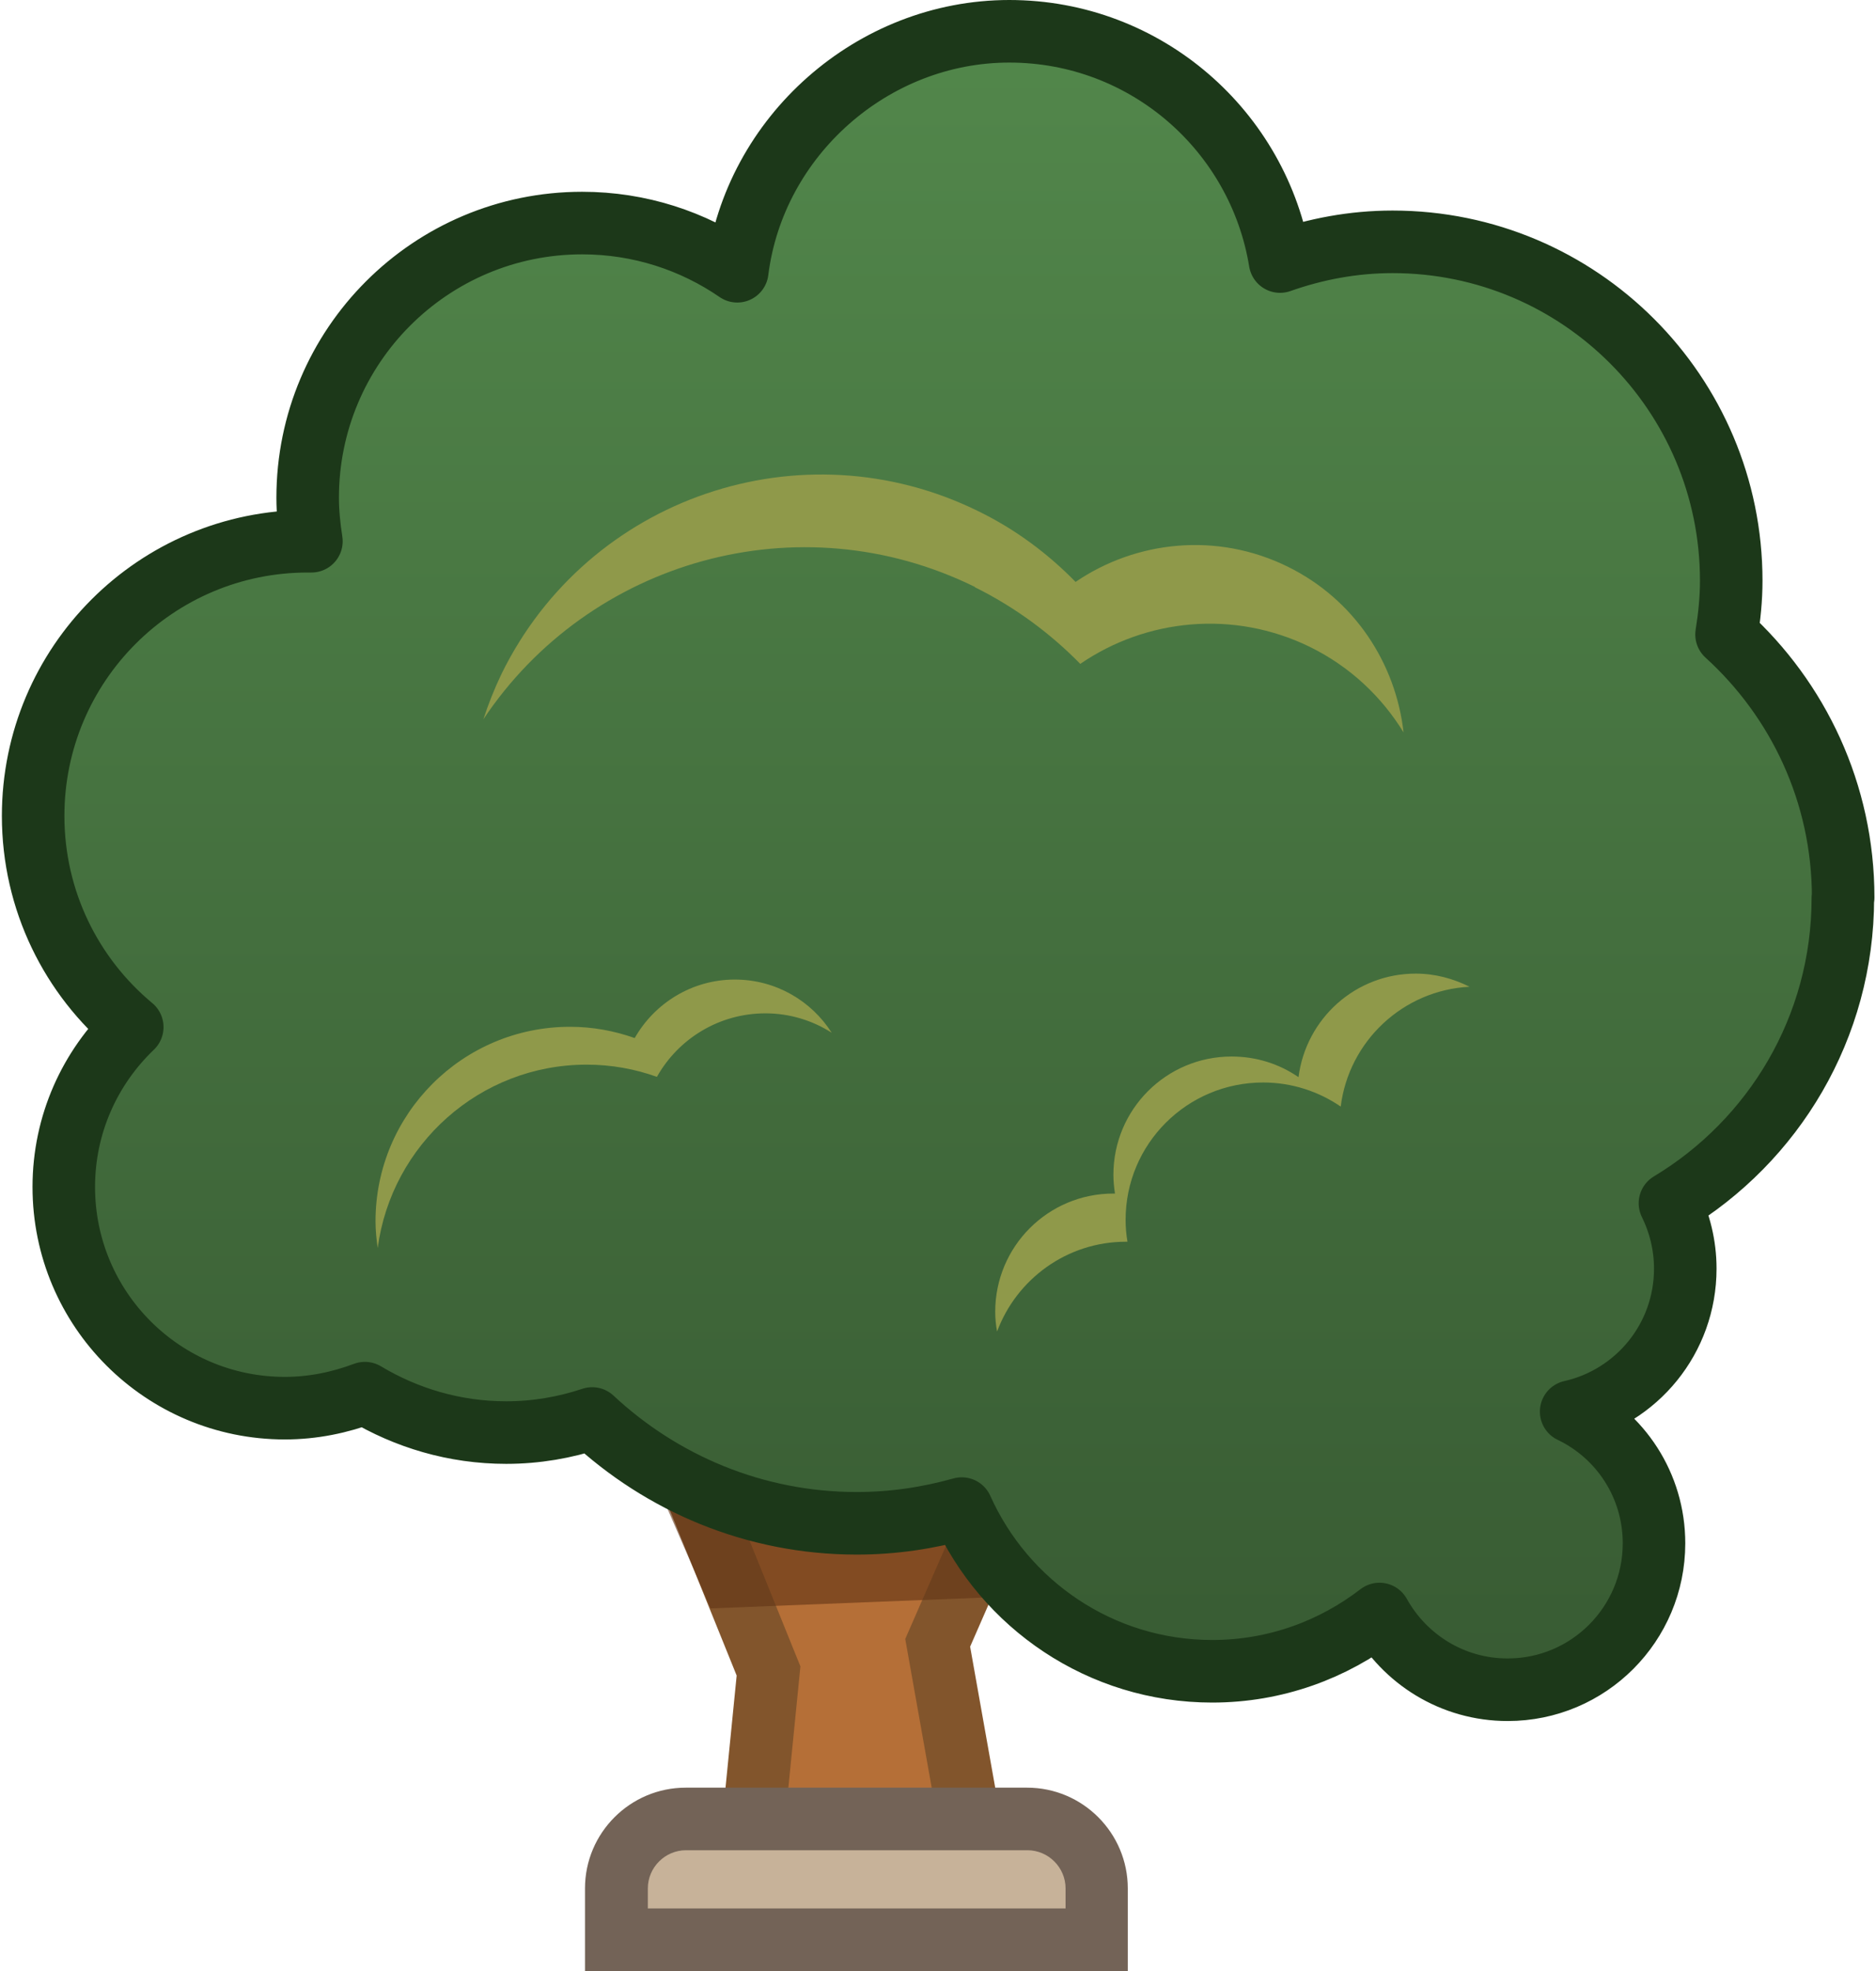 <svg xmlns="http://www.w3.org/2000/svg" width="60" height="63" viewBox="0 0 60 63" fill="none"><path d="M21.53 45.87L24.58 53.41L24.01 59.14H31.17L29.99 52.51L33.27 45.01L21.53 45.87Z" fill="#B56F37" stroke="#82552C" stroke-width="2" stroke-miterlimit="10"></path><g style="mix-blend-mode:multiply" opacity="0.6"><path d="M20.72 46.78L22.73 51.41L31.82 51.05L31.66 46.16L20.72 46.78Z" fill="#603314"></path></g><path d="M58.95 28.69C58.95 25.35 57.51 22.36 55.22 20.28C55.31 19.72 55.37 19.15 55.37 18.56C55.37 12.58 50.52 7.73 44.54 7.73C43.28 7.73 42.07 7.96 40.94 8.36C40.26 4.19 36.65 1 32.28 1C27.91 1 24.12 4.35 23.58 8.67C22.17 7.7 20.46 7.13 18.62 7.13C13.77 7.13 9.84 11.06 9.84 15.91C9.84 16.38 9.89 16.85 9.96 17.3C9.92 17.3 9.88 17.3 9.84 17.3C4.99 17.3 1.06 21.23 1.06 26.08C1.06 28.79 2.29 31.22 4.23 32.83C2.88 34.12 2.04 35.93 2.04 37.94C2.04 41.85 5.21 45.01 9.11 45.01C10.01 45.01 10.87 44.83 11.67 44.53C12.99 45.32 14.53 45.79 16.19 45.79C17.15 45.79 18.07 45.63 18.94 45.34C21.16 47.41 24.13 48.69 27.4 48.69C28.57 48.69 29.69 48.52 30.76 48.22C32.13 51.28 35.2 53.42 38.77 53.42C40.79 53.42 42.64 52.73 44.12 51.59C44.92 53.03 46.45 54.01 48.22 54.01C50.81 54.01 52.9 51.91 52.9 49.33C52.9 47.47 51.82 45.87 50.25 45.12C52.34 44.65 53.9 42.79 53.9 40.55C53.9 39.8 53.72 39.09 53.41 38.46C56.72 36.47 58.94 32.85 58.94 28.7L58.95 28.69Z" fill="url(#paint0_linear_2066_111)" stroke="#1C3819" stroke-width="2" stroke-linecap="round" stroke-linejoin="round"></path><path d="M31.18 18.77C32.47 19.41 33.6 20.25 34.55 21.22C36.65 19.78 39.45 19.48 41.9 20.68C43.18 21.31 44.19 22.27 44.89 23.41C44.64 21.2 43.32 19.16 41.18 18.11C38.92 17 36.34 17.28 34.4 18.6C33.52 17.7 32.48 16.92 31.29 16.34C25.64 13.56 18.81 15.89 16.04 21.54C15.81 22.02 15.62 22.5 15.46 22.99C18.85 17.91 25.55 15.99 31.18 18.76V18.77Z" fill="#8F994A"></path><path d="M18.77 34.03C19.56 34.03 20.31 34.17 21.01 34.42C21.69 33.21 22.99 32.39 24.48 32.39C25.26 32.39 25.99 32.62 26.6 33.01C25.95 31.99 24.81 31.31 23.5 31.31C22.13 31.31 20.93 32.07 20.3 33.18C19.65 32.95 18.96 32.82 18.23 32.82C14.8 32.82 12.01 35.6 12.01 39.04C12.01 39.33 12.04 39.61 12.08 39.89C12.52 36.59 15.34 34.03 18.76 34.03H18.77Z" fill="#8F994A"></path><path d="M19.72 62V60.36C19.72 59.14 20.71 58.14 21.94 58.14H32.87C34.09 58.14 35.09 59.14 35.09 60.36V62H19.73H19.72Z" fill="#C7B299"></path><path d="M32.86 59.14C33.53 59.14 34.08 59.69 34.08 60.36V61H20.72V60.36C20.72 59.69 21.27 59.14 21.94 59.14H32.87M32.86 57.14H21.93C20.16 57.14 18.71 58.58 18.71 60.36V63H36.07V60.36C36.07 58.59 34.63 57.14 32.85 57.14H32.86Z" fill="#736357"></path><path d="M36 39.69C36 39.69 36.04 39.69 36.06 39.69C36.02 39.46 36 39.23 36 38.99C36 36.56 37.97 34.6 40.4 34.6C41.32 34.6 42.18 34.89 42.88 35.37C43.14 33.28 44.87 31.65 47 31.54C46.48 31.28 45.9 31.12 45.28 31.12C43.35 31.12 41.77 32.56 41.53 34.43C40.92 34.01 40.19 33.77 39.39 33.77C37.3 33.77 35.61 35.46 35.61 37.55C35.61 37.75 35.63 37.95 35.66 38.15C35.64 38.15 35.63 38.15 35.61 38.15C33.52 38.15 31.83 39.84 31.83 41.93C31.83 42.14 31.85 42.35 31.89 42.56C32.51 40.89 34.12 39.69 36.01 39.69H36Z" fill="#8F994A"></path><defs><linearGradient id="paint0_linear_2066_111" x1="30" y1="1" x2="30" y2="54" gradientUnits="userSpaceOnUse"><stop stop-color="#52874B"></stop><stop offset="1" stop-color="#385B33"></stop></linearGradient></defs></svg>